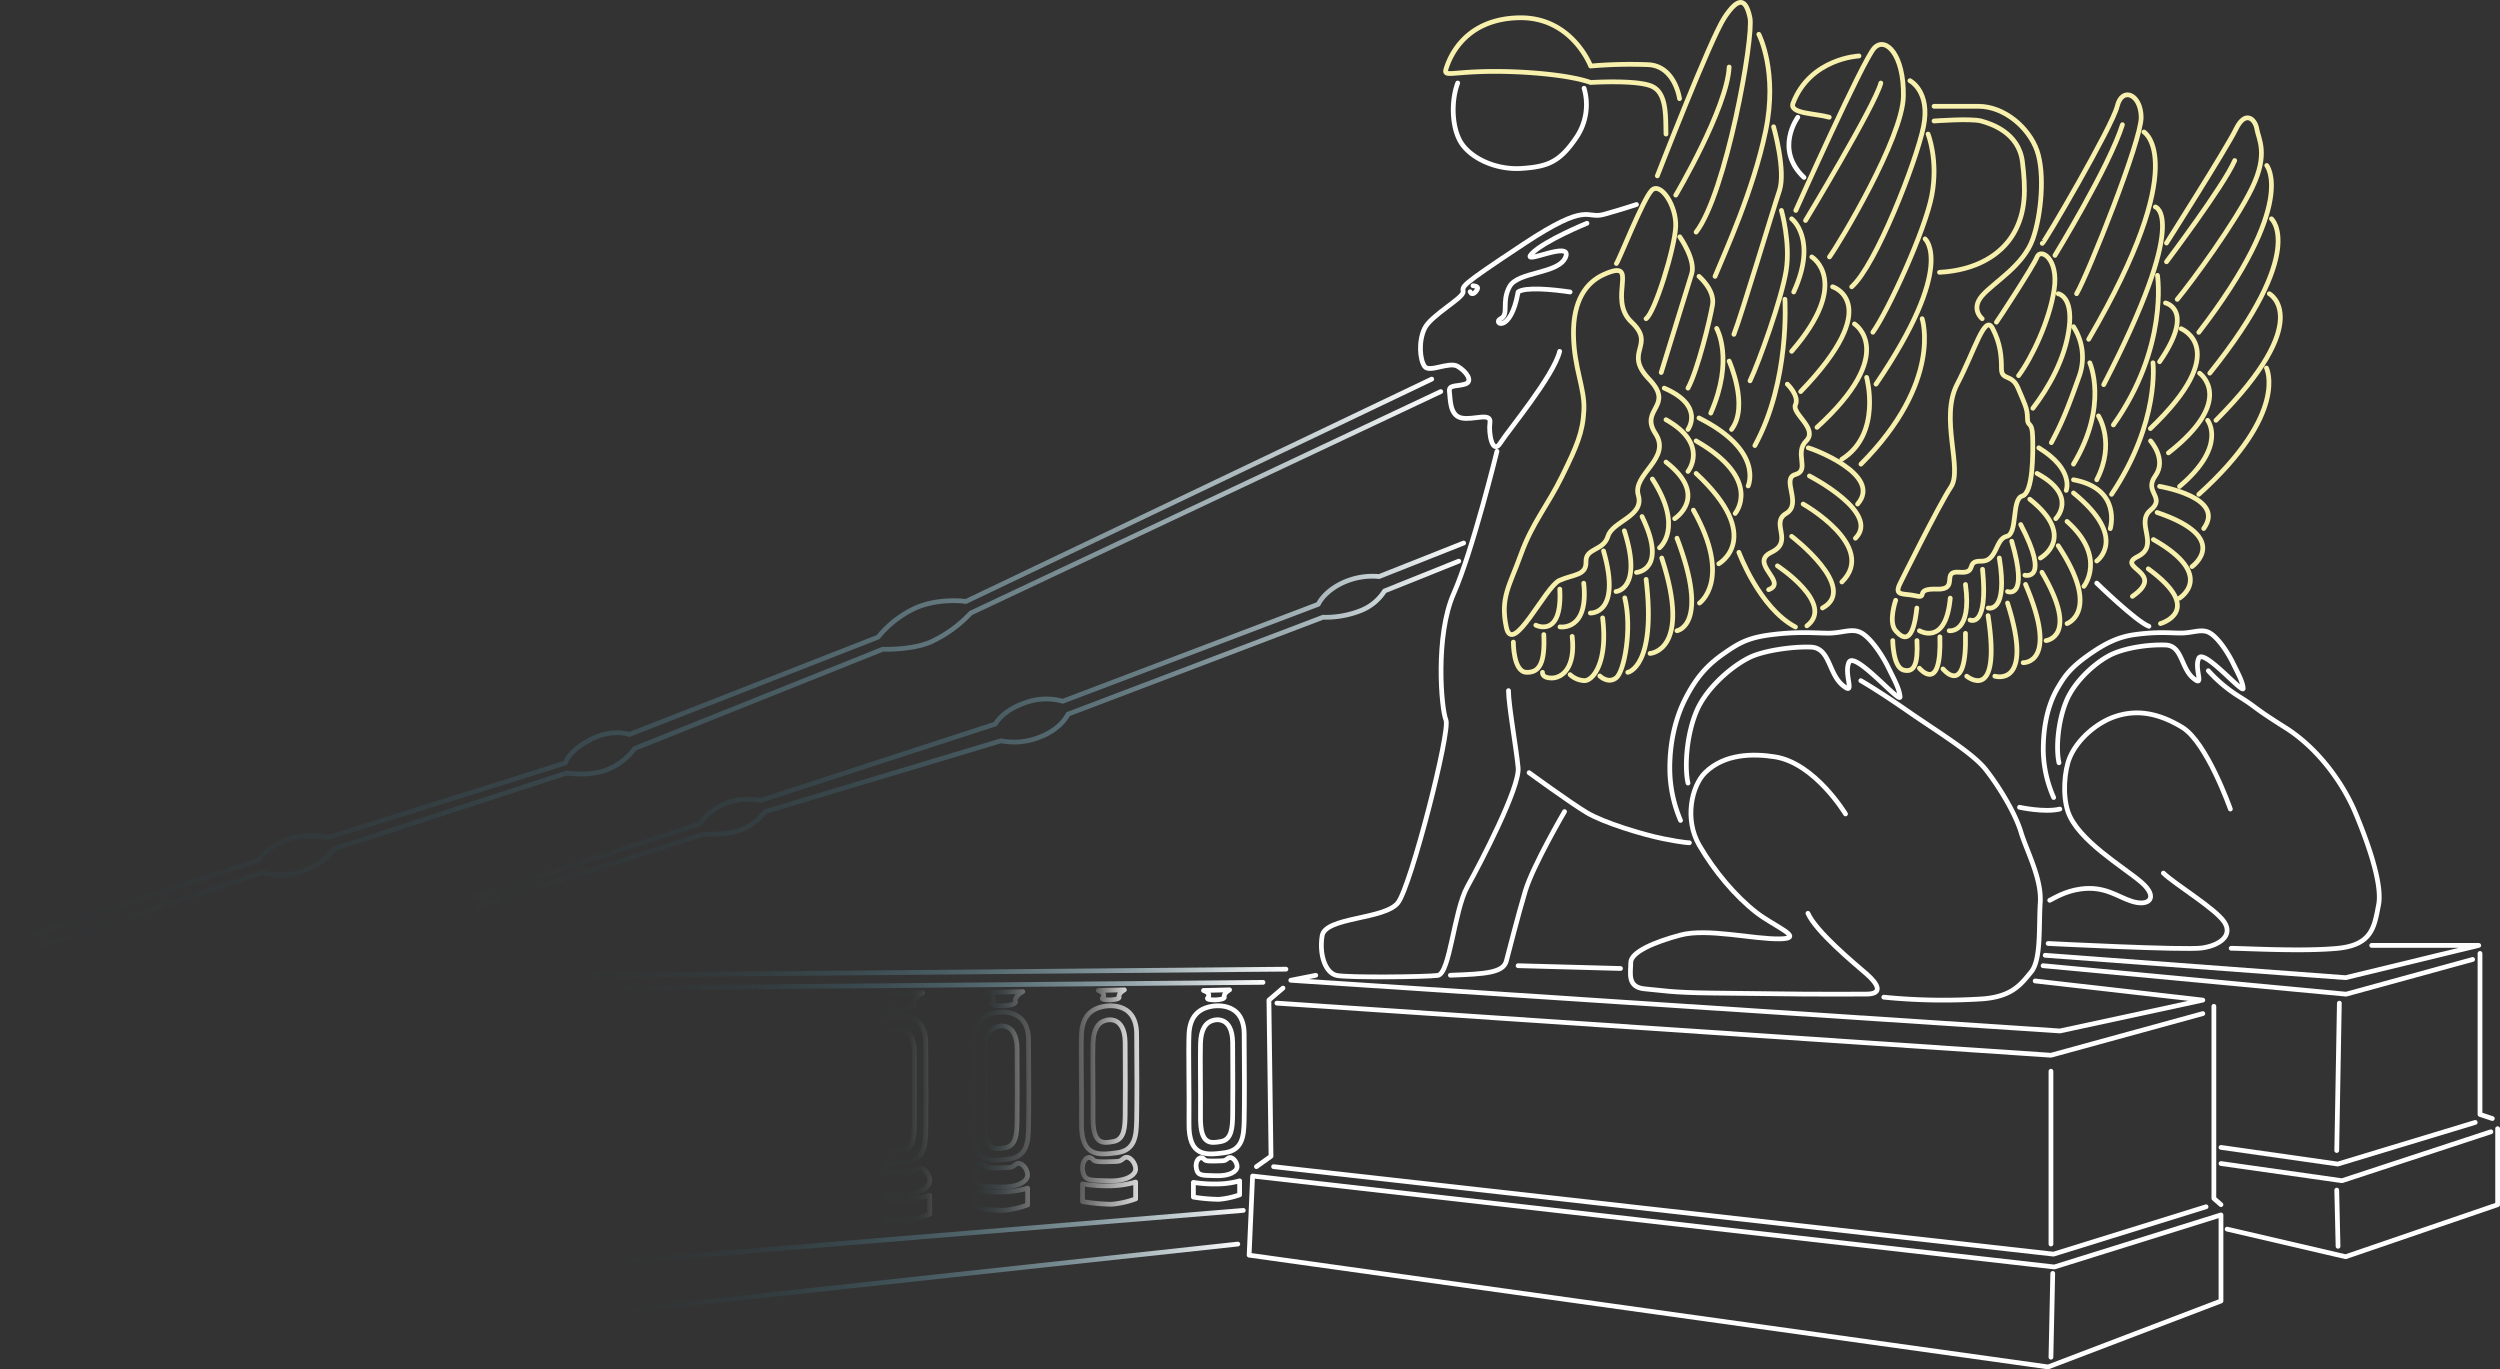 <?xml version="1.0" encoding="UTF-8"?> <svg xmlns="http://www.w3.org/2000/svg" xmlns:xlink="http://www.w3.org/1999/xlink" viewBox="0 0 1053.71 577.14"><rect x="0" y="0" width="1053.71" height="577.14" fill="#333333" stroke="none"/> <defs> <style>.cls-1,.cls-10,.cls-11,.cls-12,.cls-13,.cls-14,.cls-15,.cls-16,.cls-17,.cls-18,.cls-19,.cls-2,.cls-20,.cls-21,.cls-22,.cls-23,.cls-24,.cls-25,.cls-3,.cls-4,.cls-5,.cls-6,.cls-7,.cls-8,.cls-9{fill:none;stroke-linecap:round;stroke-linejoin:round;stroke-width:2px;}.cls-1{stroke:#fff;}.cls-2{stroke:#f7f1ad;}.cls-3{stroke:url(#Безымянный_градиент_98);}.cls-4{stroke:url(#Безымянный_градиент_98-2);}.cls-5{stroke:url(#Безымянный_градиент_98-3);}.cls-6{stroke:url(#Безымянный_градиент_98-4);}.cls-7{stroke:url(#Безымянный_градиент_99);}.cls-8{stroke:url(#Безымянный_градиент_99-2);}.cls-9{stroke:url(#Безымянный_градиент_96);}.cls-10{stroke:url(#Безымянный_градиент_96-2);}.cls-11{stroke:url(#Безымянный_градиент_94);}.cls-12{stroke:url(#Безымянный_градиент_90);}.cls-13{stroke:url(#Безымянный_градиент_91);}.cls-14{stroke:url(#Безымянный_градиент_91-2);}.cls-15{stroke:url(#Безымянный_градиент_91-3);}.cls-16{stroke:url(#Безымянный_градиент_90-2);}.cls-17{stroke:url(#Безымянный_градиент_96-3);}.cls-18{stroke:url(#Безымянный_градиент_91-4);}.cls-19{stroke:url(#Безымянный_градиент_91-5);}.cls-20{stroke:url(#Безымянный_градиент_90-3);}.cls-21{stroke:url(#Безымянный_градиент_90-4);}.cls-22{stroke:url(#Безымянный_градиент_96-4);}.cls-23{stroke:url(#Безымянный_градиент_96-5);}.cls-24{stroke:url(#Безымянный_градиент_99-3);}.cls-25{stroke:url(#Безымянный_градиент_99-4);}</style> <linearGradient id="Безымянный_градиент_98" y1="279.02" x2="604.44" y2="279.02" gradientUnits="userSpaceOnUse"> <stop offset="0" stop-color="#156782" stop-opacity="0"></stop> <stop offset="0.09" stop-color="#1b6b85" stop-opacity="0.02"></stop> <stop offset="0.22" stop-color="#2b758e" stop-opacity="0.09"></stop> <stop offset="0.36" stop-color="#45869b" stop-opacity="0.2"></stop> <stop offset="0.52" stop-color="#699eaf" stop-opacity="0.36"></stop> <stop offset="0.69" stop-color="#98bcc8" stop-opacity="0.56"></stop> <stop offset="0.87" stop-color="#d0e1e6" stop-opacity="0.8"></stop> <stop offset="1" stop-color="#fff"></stop> </linearGradient> <linearGradient id="Безымянный_градиент_98-2" x1="4.68" y1="283.85" x2="608.24" y2="283.85" xlink:href="#Безымянный_градиент_98"></linearGradient> <linearGradient id="Безымянный_градиент_98-3" x1="189.95" y1="304.96" x2="617.9" y2="304.96" xlink:href="#Безымянный_градиент_98"></linearGradient> <linearGradient id="Безымянный_градиент_98-4" x1="192" y1="310.69" x2="615.85" y2="310.69" xlink:href="#Безымянный_градиент_98"></linearGradient> <linearGradient id="Безымянный_градиент_99" x1="244.02" y1="409.79" x2="543" y2="409.79" gradientUnits="userSpaceOnUse"> <stop offset="0" stop-color="#156782" stop-opacity="0"></stop> <stop offset="0.09" stop-color="#1c6c86" stop-opacity="0.03"></stop> <stop offset="0.22" stop-color="#2f7890" stop-opacity="0.11"></stop> <stop offset="0.38" stop-color="#4f8da1" stop-opacity="0.25"></stop> <stop offset="0.56" stop-color="#7ba9b8" stop-opacity="0.43"></stop> <stop offset="0.76" stop-color="#b3cdd6" stop-opacity="0.67"></stop> <stop offset="0.97" stop-color="#f6f9fa" stop-opacity="0.96"></stop> <stop offset="1" stop-color="#fff"></stop> </linearGradient> <linearGradient id="Безымянный_градиент_99-2" x1="258.36" y1="415.25" x2="533.34" y2="415.25" xlink:href="#Безымянный_градиент_99"></linearGradient> <linearGradient id="Безымянный_градиент_96" x1="454.71" y1="455.15" x2="480.18" y2="455.15" gradientUnits="userSpaceOnUse"> <stop offset="0" stop-color="#fff" stop-opacity="0.2"></stop> <stop offset="0.36" stop-color="#fff" stop-opacity="0.44"></stop> <stop offset="0.8" stop-color="#fff" stop-opacity="0.7"></stop> <stop offset="1" stop-color="#fff" stop-opacity="0.8"></stop> </linearGradient> <linearGradient id="Безымянный_градиент_96-2" x1="459.6" y1="455.64" x2="475.29" y2="455.64" xlink:href="#Безымянный_градиент_96"></linearGradient> <linearGradient id="Безымянный_градиент_94" x1="409.15" y1="457.78" x2="434.63" y2="457.78" gradientUnits="userSpaceOnUse"> <stop offset="0" stop-color="#156782" stop-opacity="0"></stop> <stop offset="1" stop-color="#fff" stop-opacity="0.2"></stop> </linearGradient> <linearGradient id="Безымянный_градиент_90" x1="414.04" y1="458.27" x2="429.73" y2="458.27" gradientUnits="userSpaceOnUse"> <stop offset="0" stop-color="#156782" stop-opacity="0"></stop> <stop offset="1" stop-color="#fff" stop-opacity="0.3"></stop> </linearGradient> <linearGradient id="Безымянный_градиент_91" x1="365.83" y1="459.09" x2="391.31" y2="459.09" gradientUnits="userSpaceOnUse"> <stop offset="0" stop-color="#156782" stop-opacity="0"></stop> <stop offset="0.59" stop-color="#26728b" stop-opacity="0.01"></stop> <stop offset="0.8" stop-color="#649bac" stop-opacity="0.03"></stop> <stop offset="0.96" stop-color="#d0e1e6" stop-opacity="0.08"></stop> <stop offset="1" stop-color="#fff" stop-opacity="0.1"></stop> </linearGradient> <linearGradient id="Безымянный_градиент_91-2" x1="370.72" y1="459.59" x2="386.41" y2="459.59" xlink:href="#Безымянный_градиент_91"></linearGradient> <linearGradient id="Безымянный_градиент_91-3" x1="369.19" y1="422.01" x2="389.88" y2="422.01" xlink:href="#Безымянный_градиент_91"></linearGradient> <linearGradient id="Безымянный_градиент_90-2" x1="414.41" y1="420.93" x2="432.11" y2="420.93" xlink:href="#Безымянный_градиент_90"></linearGradient> <linearGradient id="Безымянный_градиент_96-3" x1="461.91" y1="419.29" x2="474.96" y2="419.29" xlink:href="#Безымянный_градиент_96"></linearGradient> <linearGradient id="Безымянный_градиент_91-4" x1="365.83" y1="497.69" x2="392.85" y2="497.69" xlink:href="#Безымянный_градиент_91"></linearGradient> <linearGradient id="Безымянный_градиент_91-5" x1="365.83" y1="509.06" x2="392.85" y2="509.06" xlink:href="#Безымянный_градиент_91"></linearGradient> <linearGradient id="Безымянный_градиент_90-3" x1="409.68" y1="495.3" x2="434.1" y2="495.3" xlink:href="#Безымянный_градиент_90"></linearGradient> <linearGradient id="Безымянный_градиент_90-4" x1="409.68" y1="505.49" x2="434.1" y2="505.49" xlink:href="#Безымянный_градиент_90"></linearGradient> <linearGradient id="Безымянный_градиент_96-4" x1="455.24" y1="492.74" x2="479.65" y2="492.74" xlink:href="#Безымянный_градиент_96"></linearGradient> <linearGradient id="Безымянный_градиент_96-5" x1="455.24" y1="502.92" x2="479.65" y2="502.92" xlink:href="#Безымянный_градиент_96"></linearGradient> <linearGradient id="Безымянный_градиент_99-3" x1="261.57" y1="520.92" x2="525.03" y2="520.92" xlink:href="#Безымянный_градиент_99"></linearGradient> <linearGradient id="Безымянный_градиент_99-4" x1="261.57" y1="538.4" x2="522.71" y2="538.4" xlink:href="#Безымянный_градиент_99"></linearGradient> </defs> <g id="Слой_2" data-name="Слой 2"> <g id="Слой_1-2" data-name="Слой 1"> <path class="cls-1" d="M630.94,190.22s-10.31,42.13-18.21,59.91-5.27,48.71-3.29,53.32-14.7,69.78-20.19,77-30.72,5.93-32,14,1.43,15.69,6.15,16.68,37.41.65,42.57,0,6.8-27.11,12.51-37.42,22.16-41.91,21.39-50.14-4.06-26.44-4.06-32.48"></path> <path class="cls-1" d="M644.48,325.67s17.29,12.63,24.32,16.84,23.65,9.28,32.25,11,11,1.7,11,1.7"></path> <path class="cls-1" d="M659.43,342.07s-13.35,22.82-16.53,33.47-6.69,24.57-8,29.51-8.67,5.47-23.59,6"></path> <path class="cls-1" d="M777.86,343.06S765,321.67,748.12,319c-9.13-1.44-21.16-1.42-29.4,6.61-5.69,5.55-8.89,19.64-2.52,30.62s15.25,21.51,24.13,28.41c7.61,5.91,20.85,10.87,9.88,11.08s-30.61-4.6-41.8-1.64-21.07,7.24-21.07,11.63-1.65,10.42,5.92,11.08,10.65,1.54,28.09,1.76,28.2.33,38.73.44,19.32,0,26.56,0,4.93-4.28,0-8.56-21.22-17.7-24.62-25.49"></path> <path class="cls-1" d="M708.32,345.79a56.07,56.07,0,0,1-4.52-21.38c-.1-10.43,2-21.22,6.81-30.43,4.27-8.2,8.66-13.47,16-18.56,6.36-4.42,10.26-6.76,20.8-8s16.41-.66,22.77-.55,10.53-2.44,14.59,0,8.67,9.45,11.08,14.39,4.72,9,5,12.39S781.59,274,779.29,279.2s3.18,14.59-2.75,9.55-5.26-15.69-13.27-16-19.77,1.51-25.46,4.17c-7.28,3.4-18.54,12.72-22.82,23s-5,23.66-3.53,30.13"></path> <path class="cls-1" d="M865.59,336.14a50.91,50.91,0,0,1-4.38-19.42c-.08-9.94,1.67-19.41,6.29-27.14,2.58-4.3,4.91-8.15,13.89-14.28,5.73-3.92,11.22-6.88,18.55-7.85,9.12-1.21,13.35-.72,18.87-.63s9.14-2.12,12.67,0,7.52,8.2,9.61,12.49,4.1,7.8,4.38,10.76S928.71,273,926.71,277.49s2.77,12.66-2.38,8.28-4.57-13.62-11.52-13.9-15.95,1-22.09,3.62c-6.4,2.75-16.09,11-19.8,20s-4.37,20.35-3.09,26"></path> <path class="cls-1" d="M784.3,286.89s7.16,4.05,19.78,12.83S831.4,317.27,837,324.41s12.4,18.32,14.81,26.33,8.78,19.53,8.12,29.73.44,24-3.84,29.19S848.19,420,835.68,421A254.8,254.8,0,0,1,794,420.3"></path> <path class="cls-2" d="M676.15,115.61C668.44,119,663,126.8,663.2,141.06s4.83,22.39,4.39,31.82-3.07,15.36-9.22,27.87-12.5,19.53-17.33,32.92-8.78,18.21-6.15,30.72,16.46-17.12,22.39-19.75,11.41-2,11.19-7.9,7.35-4.39,9.27-10.75,15.41-8.34,12.78-17.23,14.16-15.47,7.24-26,8.34-11.41-2.74-23,3.18-14.16-7.35-24S691.73,108.7,676.15,115.61Z"></path> <path class="cls-2" d="M647.33,263.51s11.26,5.71,10.09-15.21"></path> <path class="cls-2" d="M657.51,264.22s12.2,1.92,10-18.41"></path> <path class="cls-2" d="M670.3,258.39s13.31.73,5.56-26.19"></path> <path class="cls-2" d="M681.12,249.32s11.41-.88,3.51-25.6"></path> <path class="cls-2" d="M689.75,241.27s13.32-.87,2.34-23.55"></path> <path class="cls-2" d="M699.45,230.89s10.39-8.2-3-29"></path> <path class="cls-2" d="M705.85,218.6s14.77-9.51-3.66-23.85"></path> <path class="cls-2" d="M711.45,198.7s9.17-11.41-9.26-21.8"></path> <path class="cls-2" d="M711.45,181s7.27-9.95-10-17.41"></path> <path class="cls-2" d="M637.86,270.64s-.11,12.51,5.48,12.73,7.9-4.07,7.35-15.91"></path> <path class="cls-2" d="M650.14,283.38s-.43,2.4,3.84,2.4,10.19-4.06,8.66-17.55"></path> <path class="cls-2" d="M661.77,284.36a9.48,9.48,0,0,0,6,2.52c3.65.11,10-7.79,7.71-26.44"></path> <path class="cls-2" d="M674.29,284.91s3.36,3.4,6.83.87,6.88-20.73,3.7-33.79"></path> <path class="cls-2" d="M686.08,283.38s12.12-2.2,7.73-39.18"></path> <path class="cls-2" d="M695.46,275.42s17.77-.94,4.94-40.22"></path> <path class="cls-2" d="M706.82,265.84s14-2.11,0-39"></path> <path class="cls-2" d="M716.31,254.18s13.94-9.76-2.58-39.17"></path> <path class="cls-2" d="M724.43,237.62s19.53-11-9.55-38.08"></path> <path class="cls-2" d="M731.34,216.4s12-14.11-16.46-30.57"></path> <path class="cls-2" d="M736.82,204.81s6.81-14.81-20.73-28.64"></path> <path class="cls-2" d="M681.27,111.07c.88-.73,11.26-27.21,14.92-30.87s10.53,6.44,10.09,15.44-8.75,36.06-12.49,38.69"></path> <path class="cls-2" d="M708,99.81s6.87,9.8,5,15.65-11.07,36-12.83,41.55"></path> <path class="cls-2" d="M716.09,116.49s6.75,5.7,5.72,11.92-6.37,28-10.36,35.18"></path> <path class="cls-2" d="M723.55,138.43s7.46,13-2.49,35.7"></path> <path class="cls-2" d="M728.81,152.18s8.48,19,1,28.82"></path> <path class="cls-2" d="M698.53,74.13s22.36-57.71,28.3-66.71,9-8.12,10.74,0-10.07,74.1-22.69,90.41"></path> <path class="cls-2" d="M706.3,82.25s21.64-36.64,22.51-54"></path> <path class="cls-2" d="M741.32,14.45s8.12,15.58,2.86,40.81-17,50.69-21.32,61.23"></path> <path class="cls-2" d="M747.54,53.43S752.81,72,750,80.35s-16,52.52-19.19,60.57"></path> <path class="cls-2" d="M750.84,88.69s3.87,13.48,2,25.32-11.46,38.61-15.24,46.51"></path> <path class="cls-2" d="M752.31,126.14s2.25,34.38-12.67,61.66"></path> <path class="cls-2" d="M732.91,232.79s8.63,23.46,23.85,31.48"></path> <path class="cls-2" d="M753.33,161.91s5.15,4.94,3.43,8.67,9.69,10.09,4.53,15.25,1.68,12.4-4.53,14.15,3,12.33-3.92,16.42,3.4,11.78-6.25,16.39,7.16,12.61-1.14,15.74"></path> <path class="cls-2" d="M755.15,92.22s11.12,8.47.87,30.85"></path> <path class="cls-2" d="M763.63,108.29s17,10.39-8.48,39.79"></path> <path class="cls-2" d="M772.41,120.87s22.38,7-13.46,44.18"></path> <path class="cls-2" d="M781.63,136.53s18.87,12-15.8,43.59"></path> <path class="cls-2" d="M786.75,159.06s6.59,23.84-10.46,34.52"></path> <path class="cls-2" d="M762.16,188.75c1.18.15,31.61,11.27,20.78,23.7"></path> <path class="cls-2" d="M762.64,200.6s30.18,15.51,19.39,26.26"></path> <path class="cls-2" d="M760,212.45s31.61,17.85,16.32,32.85"></path> <path class="cls-2" d="M755.15,226.06s28.52,21.78,13,30.2"></path> <path class="cls-2" d="M749.15,238.49s24.52,16.07,12.43,25.3"></path> <path class="cls-2" d="M756.9,88.69S785.28,25.2,790,20.22,802.55,23,802.25,40.56s-27.06,62.17-31.16,67.73"></path> <path class="cls-2" d="M805,34s8.78,4.53,5.71,19.45S790.55,112,780.46,120.87"></path> <path class="cls-2" d="M812.64,56.5s4.39,10.83,1.61,25.75-18.58,49-24.87,57.79"></path> <path class="cls-2" d="M761,92.93S790.26,44.51,792.74,35"></path> <path class="cls-2" d="M811.39,100.69S824.64,112,790.7,161.91"></path> <path class="cls-2" d="M810.15,134.33s8.82,26.45-25.79,61.3"></path> <path class="cls-1" d="M689.75,86.2s-6,2-13.77,4.17-6-5.92-33.85,12.51-25.45,17.56-25.45,20.19-13.61,9.87-16.24,15.36-2,13.17,0,16,10.31-2.2,14,0,6.58,6.36,3.07,7.46-7,.15-6.59,3.14,0,10,5,11.12,12.73-2.63,12.07,2,1.1,13.82,4.39,8.56,22.41-28.09,25-38.63"></path> <path class="cls-1" d="M668.88,94.1s-18,7.35-23.23,12.78,17.11-5.9,14.26,1.41-20.19,6-23.7,12.58,0,11.56-3.73,13.46,4.22,6.73,7.38-11.26c2.93-2.2,14.56-1.1,21.91,0"></path> <path class="cls-1" d="M667.66,37.19a24.65,24.65,0,0,1-3.07,20.48c-7.11,10.6-12.14,12.59-23.26,13.32s-21.65-4.54-25.6-11-4.1-17.71-1.32-25"></path> <path class="cls-1" d="M620.85,120.44s2.52.1,1.86,1.42-2.3,3-3.07,1.1"></path> <path class="cls-2" d="M800.9,245.81s16.35-33.05,21.4-40.59-4.83-29.05,2.63-43.31,11.63-29.84,14.92-23.48,3.73,11.63,3.73,16.9,4.39,2,7,8.26,3.95,8.41,3.95,12.58,2,.88,2.2,7.9.22,23.7-4.39,25-1.76,15.95-6.58,17-3.95,10.68-10.76,10.46-1.31,5.33-9.21,4.64.22,7.5-9.44,7.14-3.51,4.08-8.78,2.84S798.05,251.53,800.9,245.81Z"></path> <path class="cls-2" d="M799,253s-3.22,9.2,0,12.86,7.31,5.55,8.92-9.58"></path> <path class="cls-2" d="M809,265.84s11.12,6.74,13-13.74"></path> <path class="cls-2" d="M821.56,265.84s9.74,1.39,6.85-19.49"></path> <path class="cls-2" d="M830.34,261.32s7.76,3.8,5.27-21.36"></path> <path class="cls-2" d="M838,256.26s8.48,2.42,4.68-21.06"></path> <path class="cls-2" d="M846.14,249.32s9.07,3.8,1.76-21.21"></path> <path class="cls-2" d="M853.46,242.44s10.82,2.78-1.76-21.35"></path> <path class="cls-2" d="M860,235.2s15.71-8.7-4.48-24.79"></path> <path class="cls-2" d="M866.48,218.6s9.65-9.58-7.9-19.06"></path> <path class="cls-2" d="M870.87,206.68s3.51-8.71-11.56-17.93"></path> <path class="cls-2" d="M797.76,270s.08,11.26,4.56,12.43,6.14-2.5,5.64-12.43"></path> <path class="cls-2" d="M809,281.65s9.37,11.27,8.63-13.23"></path> <path class="cls-2" d="M818.93,281.94s10.17,12.64,9.48-15"></path> <path class="cls-2" d="M828.94,285s14.72,12.17,9-25.52"></path> <path class="cls-2" d="M840.78,285s16.77,5.19,5.36-30.84"></path> <path class="cls-2" d="M852.73,279.31s15.36.65,1-33"></path> <path class="cls-2" d="M862.38,270s14.25-1.55-1.73-28.79"></path> <path class="cls-2" d="M871.22,262.83s14.57-5.17-3.72-32.82"></path> <path class="cls-2" d="M878.33,247.13s9.78-12.29-7.11-27.36"></path> <path class="cls-2" d="M883.74,236.45s13.61-9.66-9.8-28.68"></path> <path class="cls-2" d="M889.45,222.8s5-16.78-15.51-20.59"></path> <path class="cls-2" d="M841.46,135.8c.59-.74,15.65-23.7,17.12-27.51s9.19.59,7.22,13.75-9.42,28.82-15,36.29"></path> <path class="cls-2" d="M867.5,123.8s6.29,1,4.61,14.34-9,25.74-15.29,33.94"></path> <path class="cls-2" d="M873.94,137.7a23.75,23.75,0,0,1,2.24,21.36c-4.44,12.43-6.86,18.72-11.57,27.5"></path> <path class="cls-2" d="M880.8,152.91s8.06,17.85-6.86,42.72"></path> <path class="cls-2" d="M884.47,175.3s7.32,11.41-.73,26.91"></path> <path class="cls-2" d="M860.77,102.59c.73,0,29.55-49.3,31.6-57.79s10-5.11,10.1,4.62-22.24,65.75-27.22,74.38"></path> <path class="cls-2" d="M866.12,107.65S889,70.26,894.57,52.55"></path> <path class="cls-2" d="M903.64,55.63S924.2,67.92,880.34,143"></path> <path class="cls-2" d="M908.45,87.23s14.94,4-21.77,74.9"></path> <path class="cls-2" d="M909.34,116.05s4.68,30.28-18.58,63.05"></path> <path class="cls-2" d="M907.44,152.91s3,24.87-17.46,55.45"></path> <path class="cls-1" d="M883.74,245.77s16.61,16.19,22,18.21"></path> <path class="cls-1" d="M930.78,282.71a60.41,60.41,0,0,0,13.09,10.94c8,5,5,4,19.31,13s24.58,24,29.55,35.84,11.56,30,9.8,38.91-2.49,16.83-17.12,18.29-40.08,0-45,0"></path> <path class="cls-1" d="M940.06,341s-9.89-28.14-20.29-34.45c-9.76-5.92-18.84-7.67-28.09-4.62-7.83,2.57-16.09,9.6-19.35,17.46-2.18,5.25-3.11,15.59-.73,22.67,4.08,12.14,23.79,23.58,31,29.85s3.4,10.32-4,8c-6-1.85-11.36-6.58-21.56-5.22-6.67.89-11.29,3.91-13.12,4.78"></path> <path class="cls-1" d="M863.26,397.66s57.49,2.93,64.81,1.9,13.16-5.12,9.51-10.82S917,372.94,911.83,368"></path> <path class="cls-1" d="M851.19,340.26s10.6,2.31,17,.75"></path> <path class="cls-2" d="M906.42,185.83s7,7.83,2,14.77,4.62,8.93-2,14.41,4.12,14.82-5.44,19.59,12.41,6.58-2.2,16.76"></path> <path class="cls-2" d="M912.71,127.68s12.71,2.74-2.48,24.79"></path> <path class="cls-2" d="M919.29,138.54s22.05,8.7-12.95,42.1"></path> <path class="cls-2" d="M927.08,157.3s15.67,11-13.12,33.58"></path> <path class="cls-2" d="M930.48,177.16s8.45,10.75-11.85,27.87"></path> <path class="cls-2" d="M910.23,205s28.15,4.61,18.6,17.77"></path> <path class="cls-2" d="M923.9,238.82s17-12.07-14.71-22.82"></path> <path class="cls-2" d="M918.63,252.1s15.66-9.55-11-24.69"></path> <path class="cls-2" d="M910.6,262.83s19.11-5.36-5.14-23.08"></path> <path class="cls-2" d="M913.14,102.44s25.35-39.94,29.3-48.06,8.12-4.17,8.78,0,5,10.32-2,24.8-25,39.06-31.55,47"></path> <path class="cls-2" d="M913.14,110.34s24.14-32,28.75-42.68"></path> <path class="cls-2" d="M955.39,69.74s13.27,15.8-28.64,70.34"></path> <path class="cls-2" d="M957.38,92.22s15.41,13.4-26,65.08"></path> <path class="cls-2" d="M956.48,123.8s19.86,10.79-22.49,53.36"></path> <path class="cls-2" d="M955.28,155.11s9.54,18.94-28.53,53.25"></path> <path class="cls-2" d="M707.89,41.58s-1.9-14-13.46-14.33a194.82,194.82,0,0,0-24,.58S662.54,6.91,640,7.5,611.19,24,609.73,28.27s.29,2.34,15.22,1.9,35.84,1.15,45.49,4.6c0,0,18.68-1.19,25.41,1.44S702,48.68,702.19,56.5"></path> <path class="cls-2" d="M835.46,134.33s-5-4,0-9.73,17.38-12.6,21.36-23.91c3.53-10,5.12-27.53,1.76-37.17S844.83,44.8,833.85,44.8H815.17"></path> <path class="cls-2" d="M815.17,51s15.61-1.17,19.85,0,15.92,4.91,17.41,17.26c1.36,11.23,1.61,20.92-3.65,30.06s-16,15.64-31.31,16.46"></path> <path class="cls-2" d="M783.53,23.59s-20.48.88-27.8,19.89C754,48,765.24,47.74,771,49.42"></path> <path class="cls-1" d="M757.75,49.42s-10,13.52,2.61,25.37"></path> <polyline class="cls-1" points="857.79 413.46 928.45 421.53 868.23 434.53 544.04 413.17 554.58 411.08"></polyline> <line class="cls-1" x1="639.86" y1="407.03" x2="683.02" y2="408.2"></line> <polygon class="cls-1" points="936.11 512.07 865.89 534.01 527.95 495.68 526.49 529.03 863.26 576.14 936.11 548.35 936.11 512.07"></polygon> <polyline class="cls-1" points="933.11 424.14 933.11 505.12 936.11 507.75"></polyline> <polyline class="cls-1" points="540.75 416.46 534.83 421.53 535.71 487.34 529.56 491.73"></polyline> <polyline class="cls-1" points="536.8 491.73 865.53 528.6 929.82 508.63"></polyline> <polyline class="cls-1" points="538.19 422.81 864.44 444.77 928.45 427.21"></polyline> <line class="cls-1" x1="864.44" y1="451.5" x2="864.44" y2="524.35"></line> <line class="cls-1" x1="865.2" y1="536.72" x2="864.44" y2="572.05"></line> <polyline class="cls-1" points="999.62 398.47 1044.75 398.47 988.63 412.07 862.01 402.64"></polyline> <polyline class="cls-1" points="1042.18 404.39 988.85 419.03 861.13 407.03"></polyline> <polyline class="cls-1" points="1052.71 475.71 1052.71 507.75 988.63 529.69 938.7 518.06"></polyline> <polyline class="cls-1" points="1049.86 477.03 987.1 497.65 936.11 490.41"></polyline> <polyline class="cls-1" points="1043.27 473.08 985.34 490.63 936.11 483.61"></polyline> <line class="cls-1" x1="986" y1="422.81" x2="984.9" y2="484.93"></line> <line class="cls-1" x1="984.9" y1="501.61" x2="985.45" y2="525.3"></line> <path class="cls-1" d="M510.79,424.14s13.46-2.78,13.61,11.56.15,30.14,0,36.57-.58,12.58-8.34,13.61-15.07,1.75-14.92-12.29-.3-30.43,0-37.6S504.8,425.17,510.79,424.14Z"></path> <path class="cls-1" d="M511.62,430s7.85-2.31,7.93,9.57.09,24.95,0,30.28-.34,10.42-4.86,11.27-8.79,1.45-8.7-10.18-.18-25.2,0-31.13S508.12,430.81,511.62,430Z"></path> <path class="cls-1" d="M507.25,417.47l11-.27s-2.69,1.43-2.22,3-8,1.57-7.06.47S509.73,418.35,507.25,417.47Z"></path> <path class="cls-1" d="M506.93,488.14c1.36.72,0,1.31,5.08,1.22s4-.14,5.67-1.22,3.78,1.62,3.74,3.6-3,4-8.91,3.81-7.56.11-8.24-2.91S505.37,487.31,506.93,488.14Z"></path> <path class="cls-1" d="M503,498.36v6.19a72.55,72.55,0,0,0,10.69.95,35.22,35.22,0,0,0,8.79-1.9v-5.89a36.41,36.41,0,0,1-9.25,1.31A58.14,58.14,0,0,1,503,498.36Z"></path> <path class="cls-3" d="M603.44,159.79,407.1,253.51s-10.76-1.66-20.9,2.6a44.12,44.12,0,0,0-16.08,12.4L265.21,309.59s-7-2.64-16.08,2c-9.69,5-10.84,10-10.84,10l-99.85,31.35s-8.64-2-16.68.67c-8.86,3-12.79,8.94-12.79,8.94L1,398.25"></path> <path class="cls-4" d="M607.24,165.05,409.16,258.39A54.26,54.26,0,0,1,393,270.25c-8,3.86-21,3.41-21,3.41L267.55,315.45a26.77,26.77,0,0,1-11.27,8.8c-7.6,3.22-17.47,1.56-17.47,1.56l-98.25,32.06s-3.67,6.09-13,9.31a28.93,28.93,0,0,1-17.1.64L5.68,402.64"></path> <path class="cls-5" d="M616.9,228.88,581.27,243a29.92,29.92,0,0,0-14.34,2.19c-8.9,3.81-11.27,9.48-11.27,9.48L447.93,295.56a25.67,25.67,0,0,0-15.86.65c-9.87,3.45-12.5,8.93-12.5,8.93l-99.06,32.25s-7.8-1.61-14.61,1.26a24.84,24.84,0,0,0-11,8.62L191,381.05"></path> <path class="cls-6" d="M193,384.85l103.74-33.28s9,.49,15.09-1.58a24.28,24.28,0,0,0,10.72-7.92l99.34-29.84a28.89,28.89,0,0,0,16.31-1.54c9.34-3.57,11.92-9.67,11.92-9.67l107.49-40.86a40.19,40.19,0,0,0,15.57-2.67,21,21,0,0,0,10.4-8.42l31.27-12.55"></path> <line class="cls-7" x1="542" y1="408.49" x2="245.02" y2="411.09"></line> <line class="cls-8" x1="532.34" y1="414.05" x2="259.36" y2="416.46"></line> <path class="cls-9" d="M465.47,424.14s13.46-2.78,13.6,11.56.15,30.14,0,36.57-.58,12.58-8.34,13.61-15.06,1.75-14.92-12.29-.29-30.43,0-37.6S459.47,425.17,465.47,424.14Z"></path> <path class="cls-10" d="M466.29,430s7.85-2.31,7.94,9.57.08,24.95,0,30.28-.34,10.42-4.87,11.27-8.78,1.45-8.7-10.18-.17-25.2,0-31.13S462.79,430.81,466.29,430Z"></path> <path class="cls-11" d="M419.91,426.78s13.46-2.78,13.61,11.55.14,30.14,0,36.58-.59,12.58-8.34,13.6-15.07,1.76-14.92-12.29-.3-30.42,0-37.59S413.91,427.8,419.91,426.78Z"></path> <path class="cls-12" d="M420.74,432.6s7.84-2.3,7.93,9.57.09,25,0,30.29-.34,10.41-4.86,11.26-8.79,1.46-8.71-10.17-.17-25.2,0-31.14S417.24,433.45,420.74,432.6Z"></path> <path class="cls-13" d="M376.59,428.09s13.46-2.78,13.61,11.56.14,30.13,0,36.57-.59,12.58-8.34,13.61-15.07,1.75-14.93-12.29-.29-30.43,0-37.6S370.59,429.11,376.59,428.09Z"></path> <path class="cls-14" d="M377.41,433.91s7.85-2.3,7.94,9.57.08,25,0,30.29S385,484.19,380.49,485s-8.79,1.46-8.71-10.17-.17-25.2,0-31.13S373.92,434.76,377.41,433.91Z"></path> <path class="cls-15" d="M370.19,418.93l18.69-.46s-4.55,2.42-3.75,5-13.52,2.65-11.94.8S374.39,420.42,370.19,418.93Z"></path> <path class="cls-16" d="M415.41,418.34l15.7-.39s-3.82,2-3.15,4.22-11.36,2.22-10,.67S418.93,419.6,415.41,418.34Z"></path> <path class="cls-17" d="M462.91,417.47l11-.27s-2.69,1.43-2.22,3-8,1.57-7.06.47S465.39,418.35,462.91,417.47Z"></path> <path class="cls-18" d="M370.88,492.5c2,1,0,1.88,7.36,1.75s5.86-.19,8.21-1.75,5.46,2.34,5.4,5.2-4.41,5.83-12.88,5.51-11,.16-11.93-4.2S368.64,491.3,370.88,492.5Z"></path> <path class="cls-19" d="M366.83,504.7V513s8.64,1.46,13.72,1.26a43.49,43.49,0,0,0,11.3-2.53v-7.92A44.42,44.42,0,0,1,380,505.58,70.62,70.62,0,0,1,366.83,504.7Z"></path> <path class="cls-20" d="M414.31,490.65c1.76.94,0,1.69,6.59,1.58s5.25-.18,7.36-1.58,4.9,2.1,4.84,4.67-4,5.22-11.55,4.94-9.8.13-10.68-3.77S412.3,489.58,414.31,490.65Z"></path> <path class="cls-21" d="M410.68,501.59V509a79.82,79.82,0,0,0,12.3,1.14,39.14,39.14,0,0,0,10.12-2.28V500.8a40.16,40.16,0,0,1-10.65,1.58A64.07,64.07,0,0,1,410.68,501.59Z"></path> <path class="cls-22" d="M459.87,488.08c1.76.94,0,1.69,6.59,1.58s5.25-.18,7.35-1.58,4.9,2.1,4.84,4.67-3.95,5.22-11.54,4.94-9.81.14-10.68-3.77S457.86,487,459.87,488.08Z"></path> <path class="cls-23" d="M456.24,499v7.44a79.79,79.79,0,0,0,12.29,1.14,39.14,39.14,0,0,0,10.12-2.28v-7.09A40.13,40.13,0,0,1,468,499.81,64.07,64.07,0,0,1,456.24,499Z"></path> <line class="cls-24" x1="524.03" y1="510.16" x2="262.57" y2="531.67"></line> <line class="cls-25" x1="521.71" y1="524.35" x2="262.57" y2="552.44"></line> <polyline class="cls-1" points="1045.28 401.85 1045.28 469.72 1050.48 471.45"></polyline> </g> </g> </svg> 